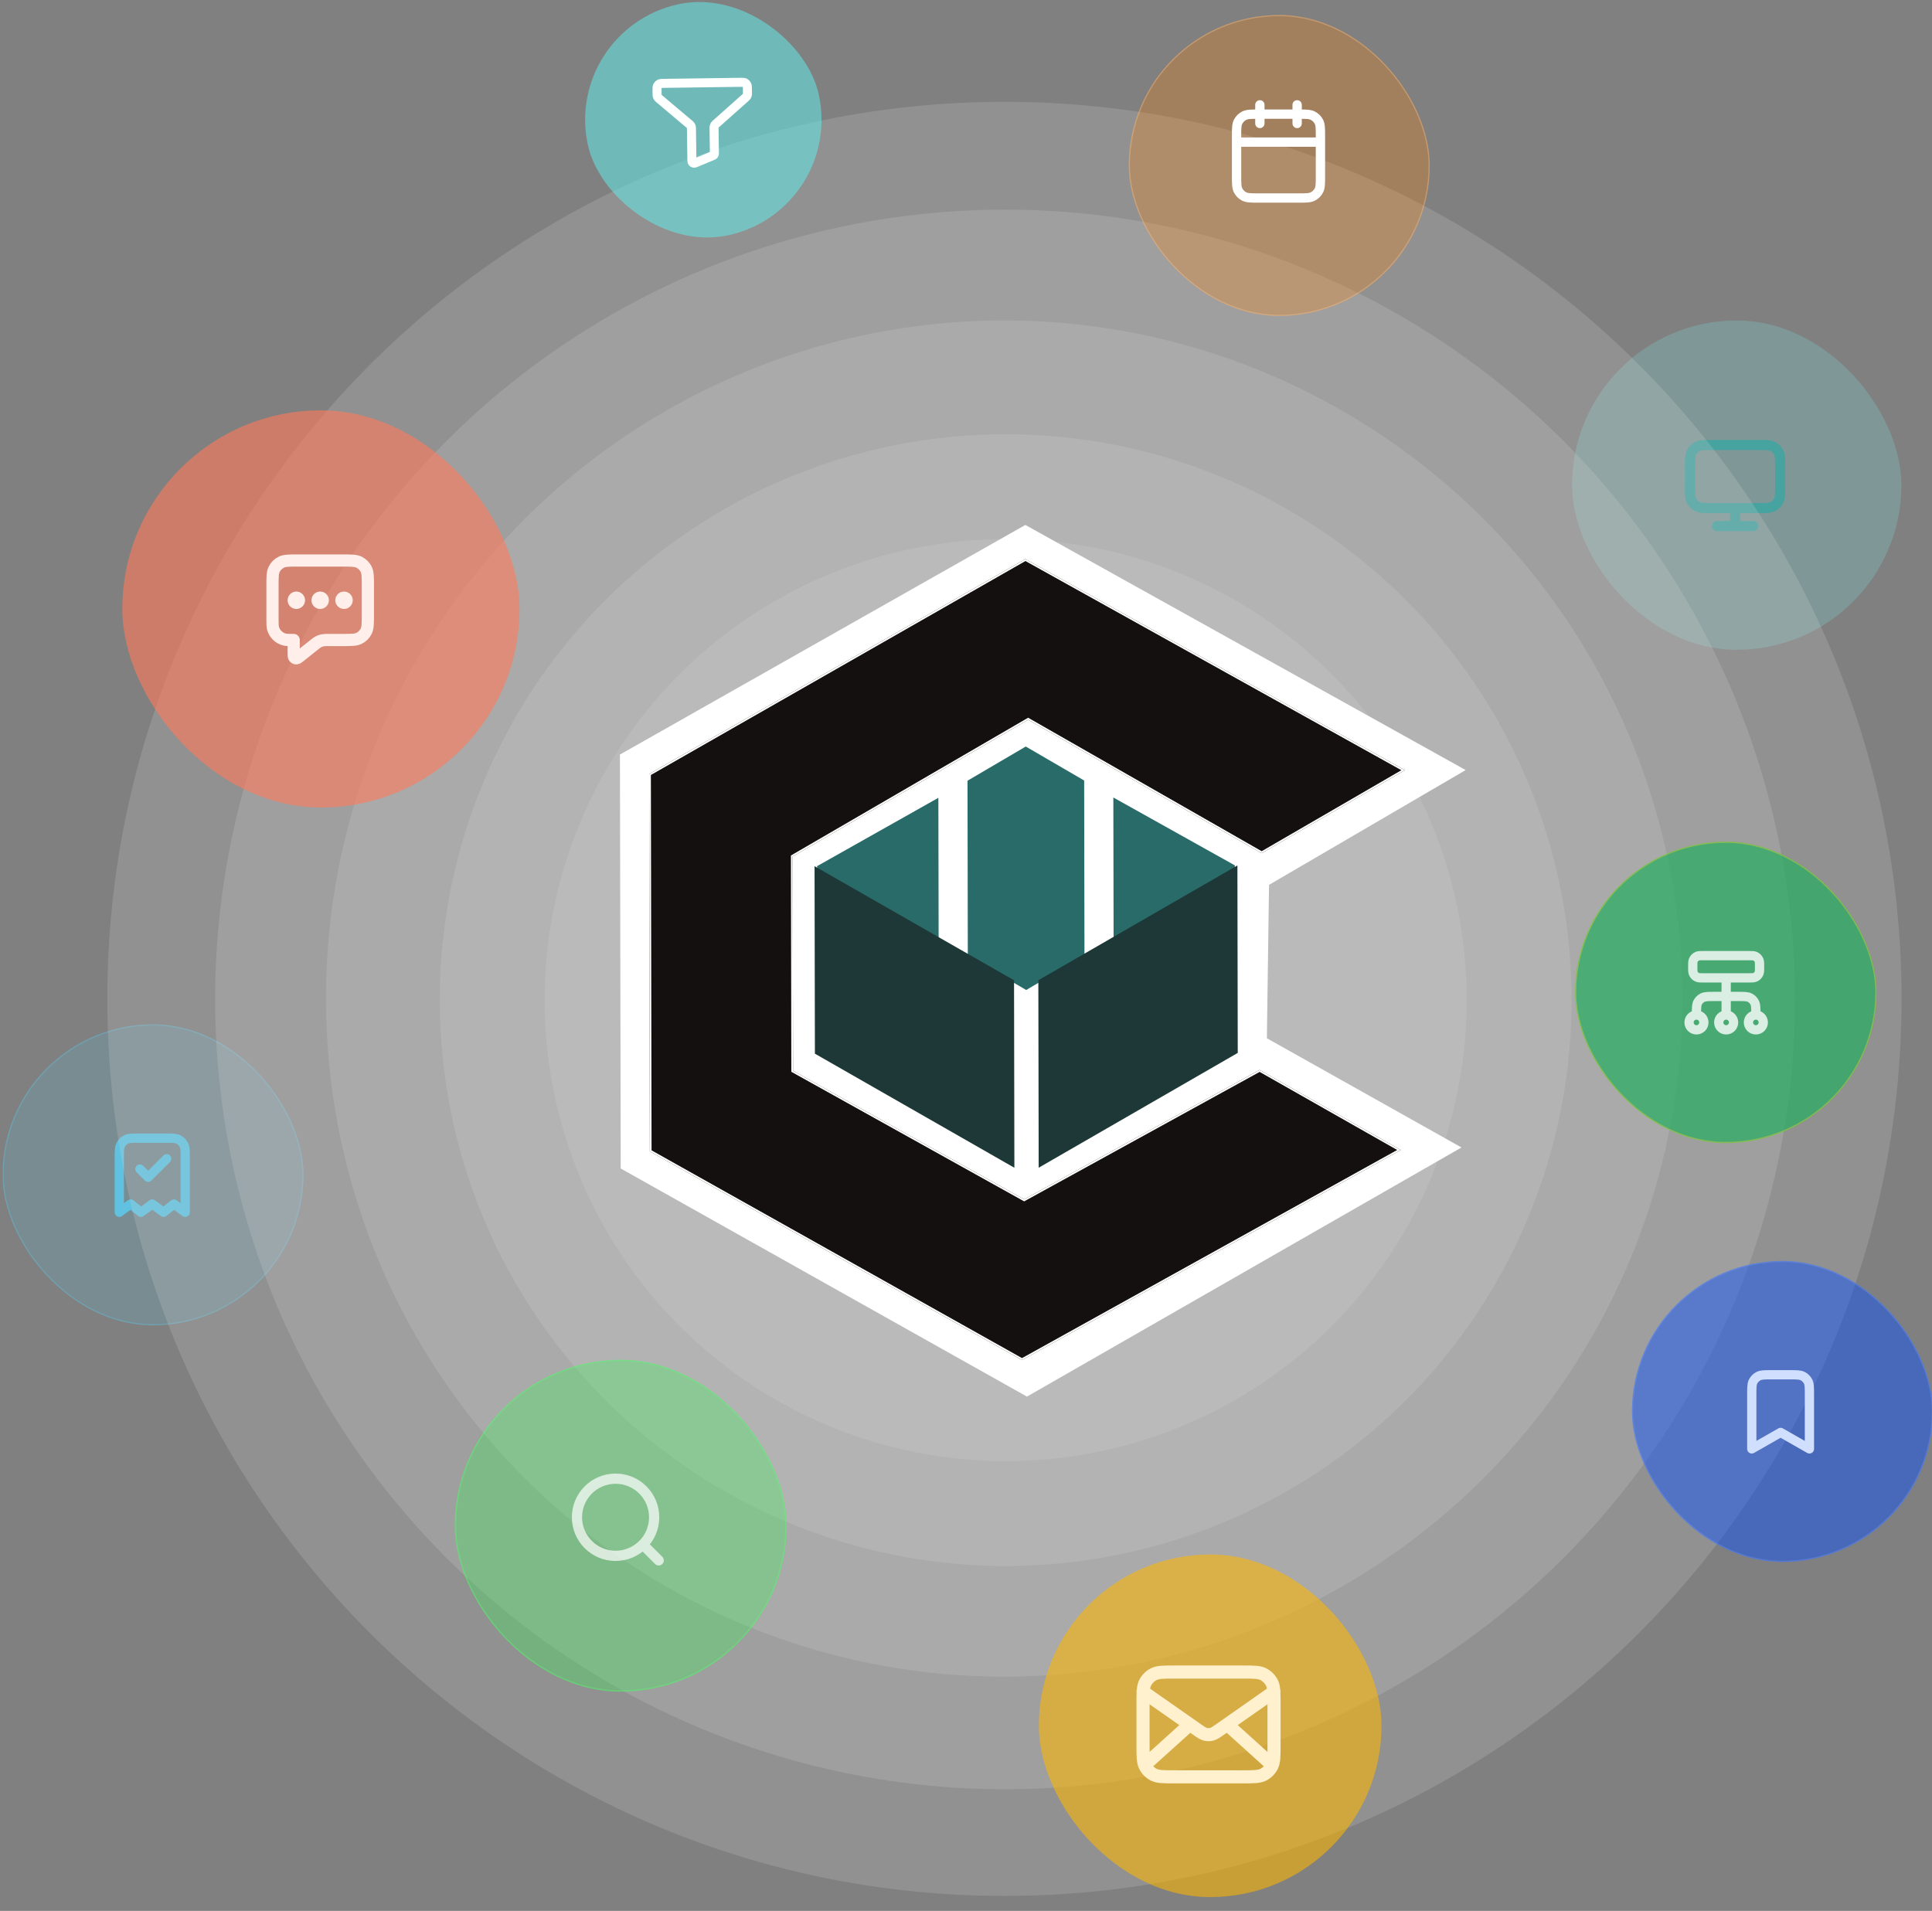 <svg width="645" height="638" viewBox="0 0 645 638" fill="none" xmlns="http://www.w3.org/2000/svg">
<rect x="0" y="0" width="645" height="638" fill="#808080" stroke="none"/>
<g clip-path="url(#clip0_203_1980)">
<rect x="524.83" y="107" width="109.943" height="109.943" rx="54.971" fill="#7DE1DE" fill-opacity="0.25"/>
<path d="M573.238 175.647H585.272M579.255 169.63V175.647M571.433 169.63H587.077C589.604 169.63 590.868 169.63 591.833 169.139C592.683 168.706 593.373 168.016 593.806 167.167C594.297 166.201 594.297 164.938 594.297 162.41V155.792C594.297 153.264 594.297 152.001 593.806 151.035C593.373 150.186 592.683 149.496 591.833 149.063C590.868 148.571 589.604 148.571 587.077 148.571H571.433C568.906 148.571 567.642 148.571 566.677 149.063C565.828 149.496 565.137 150.186 564.705 151.035C564.213 152.001 564.213 153.264 564.213 155.792V162.41C564.213 164.938 564.213 166.201 564.705 167.167C565.137 168.016 565.828 168.706 566.677 169.139C567.642 169.63 568.906 169.63 571.433 169.63Z" stroke="#47A3A0" stroke-width="3.38" stroke-linecap="round" stroke-linejoin="round"/>
<rect x="0.83" y="342" width="100.498" height="100.498" rx="50.249" fill="#60C2E0" fill-opacity="0.2"/>
<rect x="1.03" y="342.2" width="100.098" height="100.098" rx="50.049" stroke="#60C2E0" stroke-opacity="0.35" stroke-width="0.4"/>
<path d="M46.705 390.312L49.455 393.062L55.643 386.875M61.83 404.75V386.6C61.83 384.29 61.83 383.135 61.38 382.252C60.985 381.476 60.354 380.845 59.578 380.45C58.695 380 57.54 380 55.23 380H46.43C44.12 380 42.965 380 42.082 380.45C41.306 380.845 40.675 381.476 40.28 382.252C39.83 383.135 39.83 384.29 39.83 386.6V404.75L43.611 402L47.049 404.75L50.83 402L54.611 404.75L58.049 402L61.83 404.75Z" stroke="#60C2E0" stroke-width="3.09" stroke-linecap="round" stroke-linejoin="round"/>
<circle opacity="0.2" cx="335.741" cy="333.911" r="153.911" fill="#D9D9D9"/>
<circle opacity="0.2" cx="335.748" cy="333.918" r="188.918" fill="#D9D9D9"/>
<circle opacity="0.2" cx="335.227" cy="333.397" r="226.397" fill="#D9D9D9"/>
<circle opacity="0.2" cx="335.524" cy="333.694" r="263.694" fill="#D9D9D9"/>
<path opacity="0.2" d="M634.83 333.5C634.83 498.909 500.739 633 335.33 633C169.921 633 35.83 498.909 35.83 333.5C35.83 168.091 169.921 34 335.33 34C500.739 34 634.83 168.091 634.83 333.5Z" fill="#D9D9D9"/>
<rect x="376.83" y="5" width="100.498" height="100.498" rx="50.249" fill="#FF7E00" fill-opacity="0.27"/>
<rect x="377.03" y="5.2" width="100.098" height="100.098" rx="50.049" stroke="#FFC892" stroke-opacity="0.35" stroke-width="0.4"/>
<path d="M440.83 47.444H412.83M433.052 35V41.222M420.608 35V41.222M420.297 66.111H433.363C435.977 66.111 437.284 66.111 438.282 65.603C439.16 65.155 439.874 64.441 440.321 63.563C440.83 62.565 440.83 61.258 440.83 58.644V45.578C440.83 42.964 440.83 41.657 440.321 40.659C439.874 39.781 439.16 39.067 438.282 38.62C437.284 38.111 435.977 38.111 433.363 38.111H420.297C417.683 38.111 416.376 38.111 415.378 38.62C414.5 39.067 413.786 39.781 413.339 40.659C412.83 41.657 412.83 42.964 412.83 45.578V58.644C412.83 61.258 412.83 62.565 413.339 63.563C413.786 64.441 414.5 65.155 415.378 65.603C416.376 66.111 417.683 66.111 420.297 66.111Z" stroke="white" stroke-width="3.111" stroke-linecap="round" stroke-linejoin="round"/>
<rect x="151.83" y="454" width="110.797" height="110.797" rx="55.398" fill="#39F555" fill-opacity="0.32"/>
<rect x="152.051" y="454.22" width="110.356" height="110.356" rx="55.178" stroke="#57FF70" stroke-opacity="0.35" stroke-width="0.441"/>
<path d="M219.908 520.976L214.602 515.67M218.392 506.575C218.392 513.691 212.623 519.46 205.506 519.46C198.39 519.46 192.621 513.691 192.621 506.575C192.621 499.458 198.39 493.689 205.506 493.689C212.623 493.689 218.392 499.458 218.392 506.575Z" stroke="white" stroke-opacity="0.7" stroke-width="3.407" stroke-linecap="round" stroke-linejoin="round"/>
<rect x="544.83" y="421" width="100.498" height="100.498" rx="50.249" fill="#064FFF" fill-opacity="0.45"/>
<rect x="545.03" y="421.2" width="100.098" height="100.098" rx="50.049" stroke="#729BFF" stroke-opacity="0.35" stroke-width="0.4"/>
<path d="M584.83 465.6C584.83 463.29 584.83 462.135 585.28 461.252C585.675 460.476 586.306 459.845 587.082 459.45C587.965 459 589.12 459 591.43 459H597.48C599.79 459 600.945 459 601.828 459.45C602.604 459.845 603.235 460.476 603.63 461.252C604.08 462.135 604.08 463.29 604.08 465.6V483.75L594.455 478.25L584.83 483.75V465.6Z" stroke="#D1DFFF" stroke-width="3.09" stroke-linecap="round" stroke-linejoin="round"/>
<rect x="346.83" y="519" width="114.389" height="114.389" rx="57.194" fill="#FFB700" fill-opacity="0.57"/>
<path d="M424.239 588.867L409.712 575.746M397.216 575.746L382.689 588.867M381.596 564.812L399.451 577.31C400.897 578.322 401.62 578.828 402.406 579.024C403.101 579.198 403.827 579.198 404.522 579.024C405.308 578.828 406.031 578.322 407.477 577.31L425.333 564.812M392.093 593.24H414.836C418.51 593.24 420.347 593.24 421.75 592.525C422.985 591.896 423.989 590.893 424.617 589.658C425.333 588.255 425.333 586.418 425.333 582.744V568.748C425.333 565.074 425.333 563.236 424.617 561.833C423.989 560.599 422.985 559.595 421.75 558.966C420.347 558.251 418.51 558.251 414.836 558.251H392.093C388.418 558.251 386.581 558.251 385.178 558.966C383.943 559.595 382.94 560.599 382.311 561.833C381.596 563.236 381.596 565.074 381.596 568.748V582.744C381.596 586.418 381.596 588.255 382.311 589.658C382.94 590.893 383.943 591.896 385.178 592.525C386.581 593.24 388.418 593.24 392.093 593.24Z" stroke="#FFF1CE" stroke-width="4.374" stroke-linecap="round" stroke-linejoin="round"/>
<rect x="187.83" y="9.875" width="78.909" height="78.909" rx="39.454" transform="rotate(-12.348 187.83 9.875)" fill="#60EEEA" fill-opacity="0.53"/>
<path d="M219.354 30.277C219.343 29.432 219.337 29.01 219.497 28.685C219.638 28.399 219.865 28.165 220.147 28.016C220.468 27.848 220.89 27.842 221.735 27.83L247.079 27.482C247.924 27.47 248.346 27.465 248.671 27.625C248.957 27.765 249.191 27.993 249.34 28.275C249.509 28.595 249.514 29.018 249.526 29.863L249.54 30.872C249.545 31.278 249.548 31.481 249.501 31.67C249.46 31.837 249.39 31.997 249.294 32.141C249.186 32.303 249.035 32.438 248.732 32.708L239.198 41.202C238.896 41.472 238.744 41.607 238.636 41.77C238.541 41.913 238.471 42.073 238.429 42.24C238.382 42.43 238.385 42.632 238.391 43.038L238.499 50.924C238.503 51.219 238.505 51.367 238.459 51.495C238.419 51.608 238.352 51.71 238.264 51.792C238.164 51.885 238.028 51.942 237.756 52.055L232.655 54.178C232.103 54.407 231.828 54.522 231.604 54.478C231.409 54.441 231.237 54.327 231.125 54.163C230.997 53.975 230.992 53.677 230.984 53.08L230.848 43.142C230.842 42.736 230.839 42.533 230.787 42.345C230.741 42.179 230.667 42.022 230.567 41.88C230.455 41.721 230.3 41.59 229.99 41.329L220.226 33.099C219.916 32.838 219.761 32.707 219.649 32.548C219.549 32.407 219.475 32.249 219.429 32.083C219.377 31.895 219.374 31.692 219.368 31.287L219.354 30.277Z" stroke="#FEFFFF" stroke-width="3.015" stroke-linecap="round" stroke-linejoin="round"/>
<rect x="40.83" y="137" width="132.606" height="132.606" rx="66.303" fill="#FF7A59" fill-opacity="0.6"/>
<path d="M98.932 200.41H98.95M106.893 200.41H106.911M114.854 200.41H114.872M98.047 213.679V217.81C98.047 218.753 98.047 219.224 98.24 219.466C98.409 219.677 98.663 219.799 98.933 219.799C99.243 219.799 99.611 219.504 100.347 218.916L104.567 215.539C105.429 214.85 105.86 214.505 106.34 214.26C106.766 214.042 107.219 213.883 107.688 213.787C108.216 213.679 108.768 213.679 109.872 213.679H114.323C117.296 213.679 118.782 213.679 119.917 213.1C120.916 212.591 121.728 211.779 122.237 210.781C122.815 209.645 122.815 208.159 122.815 205.187V195.633C122.815 192.661 122.815 191.175 122.237 190.039C121.728 189.041 120.916 188.229 119.917 187.72C118.782 187.142 117.296 187.142 114.323 187.142H99.463C96.49 187.142 95.004 187.142 93.869 187.72C92.87 188.229 92.058 189.041 91.549 190.039C90.971 191.175 90.971 192.661 90.971 195.633V206.602C90.971 208.247 90.971 209.07 91.151 209.745C91.642 211.576 93.073 213.007 94.904 213.498C95.579 213.679 96.402 213.679 98.047 213.679ZM99.816 200.41C99.816 200.899 99.42 201.295 98.932 201.295C98.443 201.295 98.047 200.899 98.047 200.41C98.047 199.922 98.443 199.526 98.932 199.526C99.42 199.526 99.816 199.922 99.816 200.41ZM107.777 200.41C107.777 200.899 107.381 201.295 106.893 201.295C106.404 201.295 106.008 200.899 106.008 200.41C106.008 199.922 106.404 199.526 106.893 199.526C107.381 199.526 107.777 199.922 107.777 200.41ZM115.739 200.41C115.739 200.899 115.342 201.295 114.854 201.295C114.365 201.295 113.969 200.899 113.969 200.41C113.969 199.922 114.365 199.526 114.854 199.526C115.342 199.526 115.739 199.922 115.739 200.41Z" stroke="#FFEEE9" stroke-width="4.077" stroke-linecap="round" stroke-linejoin="round"/>
<g clip-path="url(#clip1_203_1980)">
<path fill-rule="evenodd" clip-rule="evenodd" d="M423.668 295.431L489.315 257.104L342.32 175.268L206.969 251.929L207.219 390.124L342.848 466.289L487.921 383.111L422.948 346.649L423.668 295.431Z" fill="white"/>
<path fill-rule="evenodd" clip-rule="evenodd" d="M421.214 284.865L469.032 257.141L342.341 186.649L216.717 258.416L216.945 384.414L341.203 454.098L467.639 383.959L420.534 357.217L341.918 400.443L264.762 357.499L264.632 285.966L343.25 240.302L421.214 284.865Z" fill="#13100F"/>
<path fill-rule="evenodd" clip-rule="evenodd" d="M421.214 284.865L469.032 257.141L342.341 186.649L216.717 258.416L216.945 384.414L341.203 454.098L467.639 383.959L420.534 357.217L341.918 400.443L264.762 357.499L264.632 285.966L343.25 240.302L421.214 284.865ZM421.213 284.199L343.249 239.633L264.054 285.631L264.185 357.842L341.915 401.105L420.531 357.879L466.456 383.95L341.202 453.436L217.522 384.075L217.295 258.75C217.295 258.75 335.781 191.062 342.343 187.312L467.859 257.153L421.213 284.199Z" fill="white"/>
<path fill-rule="evenodd" clip-rule="evenodd" d="M272.752 289.202L313.277 266.367L313.402 335.466L277.676 320.896L272.752 289.202ZM412.297 288.949L371.689 266.262L371.814 335.36L407.488 320.661L412.297 288.949ZM323.106 319.187L323 260.662L342.453 249.246L361.946 260.591L362.052 319.117L342.6 330.533L323.106 319.187Z" fill="#286B69"/>
<path fill-rule="evenodd" clip-rule="evenodd" d="M346.65 327.275L413.109 288.947L413.223 351.542L346.764 389.871L346.65 327.275ZM272.055 351.798L338.652 389.885L338.539 327.29L271.941 289.203L272.055 351.798Z" fill="#1E3838"/>
</g>
<rect x="525.83" y="281" width="100.646" height="100.646" rx="50.323" fill="#27AE61" fill-opacity="0.72"/>
<rect x="526.03" y="281.2" width="100.246" height="100.246" rx="50.123" stroke="#FFE01C" stroke-opacity="0.35" stroke-width="0.401"/>
<path d="M566.365 338.885V338.637C566.365 336.555 566.365 335.514 566.771 334.718C567.127 334.019 567.696 333.45 568.395 333.094C569.191 332.688 570.232 332.688 572.314 332.688H580.246C582.328 332.688 583.369 332.688 584.165 333.094C584.864 333.45 585.433 334.019 585.789 334.718C586.195 335.514 586.195 336.555 586.195 338.637V338.885M566.365 338.885C564.996 338.885 563.887 339.995 563.887 341.364C563.887 342.733 564.996 343.842 566.365 343.842C567.734 343.842 568.844 342.733 568.844 341.364C568.844 339.995 567.734 338.885 566.365 338.885ZM586.195 338.885C584.826 338.885 583.716 339.995 583.716 341.364C583.716 342.733 584.826 343.842 586.195 343.842C587.564 343.842 588.673 342.733 588.673 341.364C588.673 339.995 587.564 338.885 586.195 338.885ZM576.28 338.885C574.911 338.885 573.801 339.995 573.801 341.364C573.801 342.733 574.911 343.842 576.28 343.842C577.649 343.842 578.759 342.733 578.759 341.364C578.759 339.995 577.649 338.885 576.28 338.885ZM576.28 338.885V326.492M568.844 326.492H583.716C584.871 326.492 585.448 326.492 585.904 326.303C586.511 326.051 586.994 325.569 587.245 324.962C587.434 324.506 587.434 323.929 587.434 322.774C587.434 321.619 587.434 321.041 587.245 320.586C586.994 319.978 586.511 319.496 585.904 319.244C585.448 319.056 584.871 319.056 583.716 319.056H568.844C567.689 319.056 567.112 319.056 566.656 319.244C566.049 319.496 565.566 319.978 565.315 320.586C565.126 321.041 565.126 321.619 565.126 322.774C565.126 323.929 565.126 324.506 565.315 324.962C565.566 325.569 566.049 326.051 566.656 326.303C567.112 326.492 567.689 326.492 568.844 326.492Z" stroke="white" stroke-opacity="0.8" stroke-width="3.095" stroke-linecap="round" stroke-linejoin="round"/>
</g>
<defs>
<clipPath id="clip0_203_1980">
<rect width="644" height="638" fill="white" transform="translate(0.972)"/>
</clipPath>
<clipPath id="clip1_203_1980">
<rect width="283.022" height="291.193" fill="white" transform="translate(206.83 175.514) rotate(-0.104)"/>
</clipPath>
</defs>
</svg>
